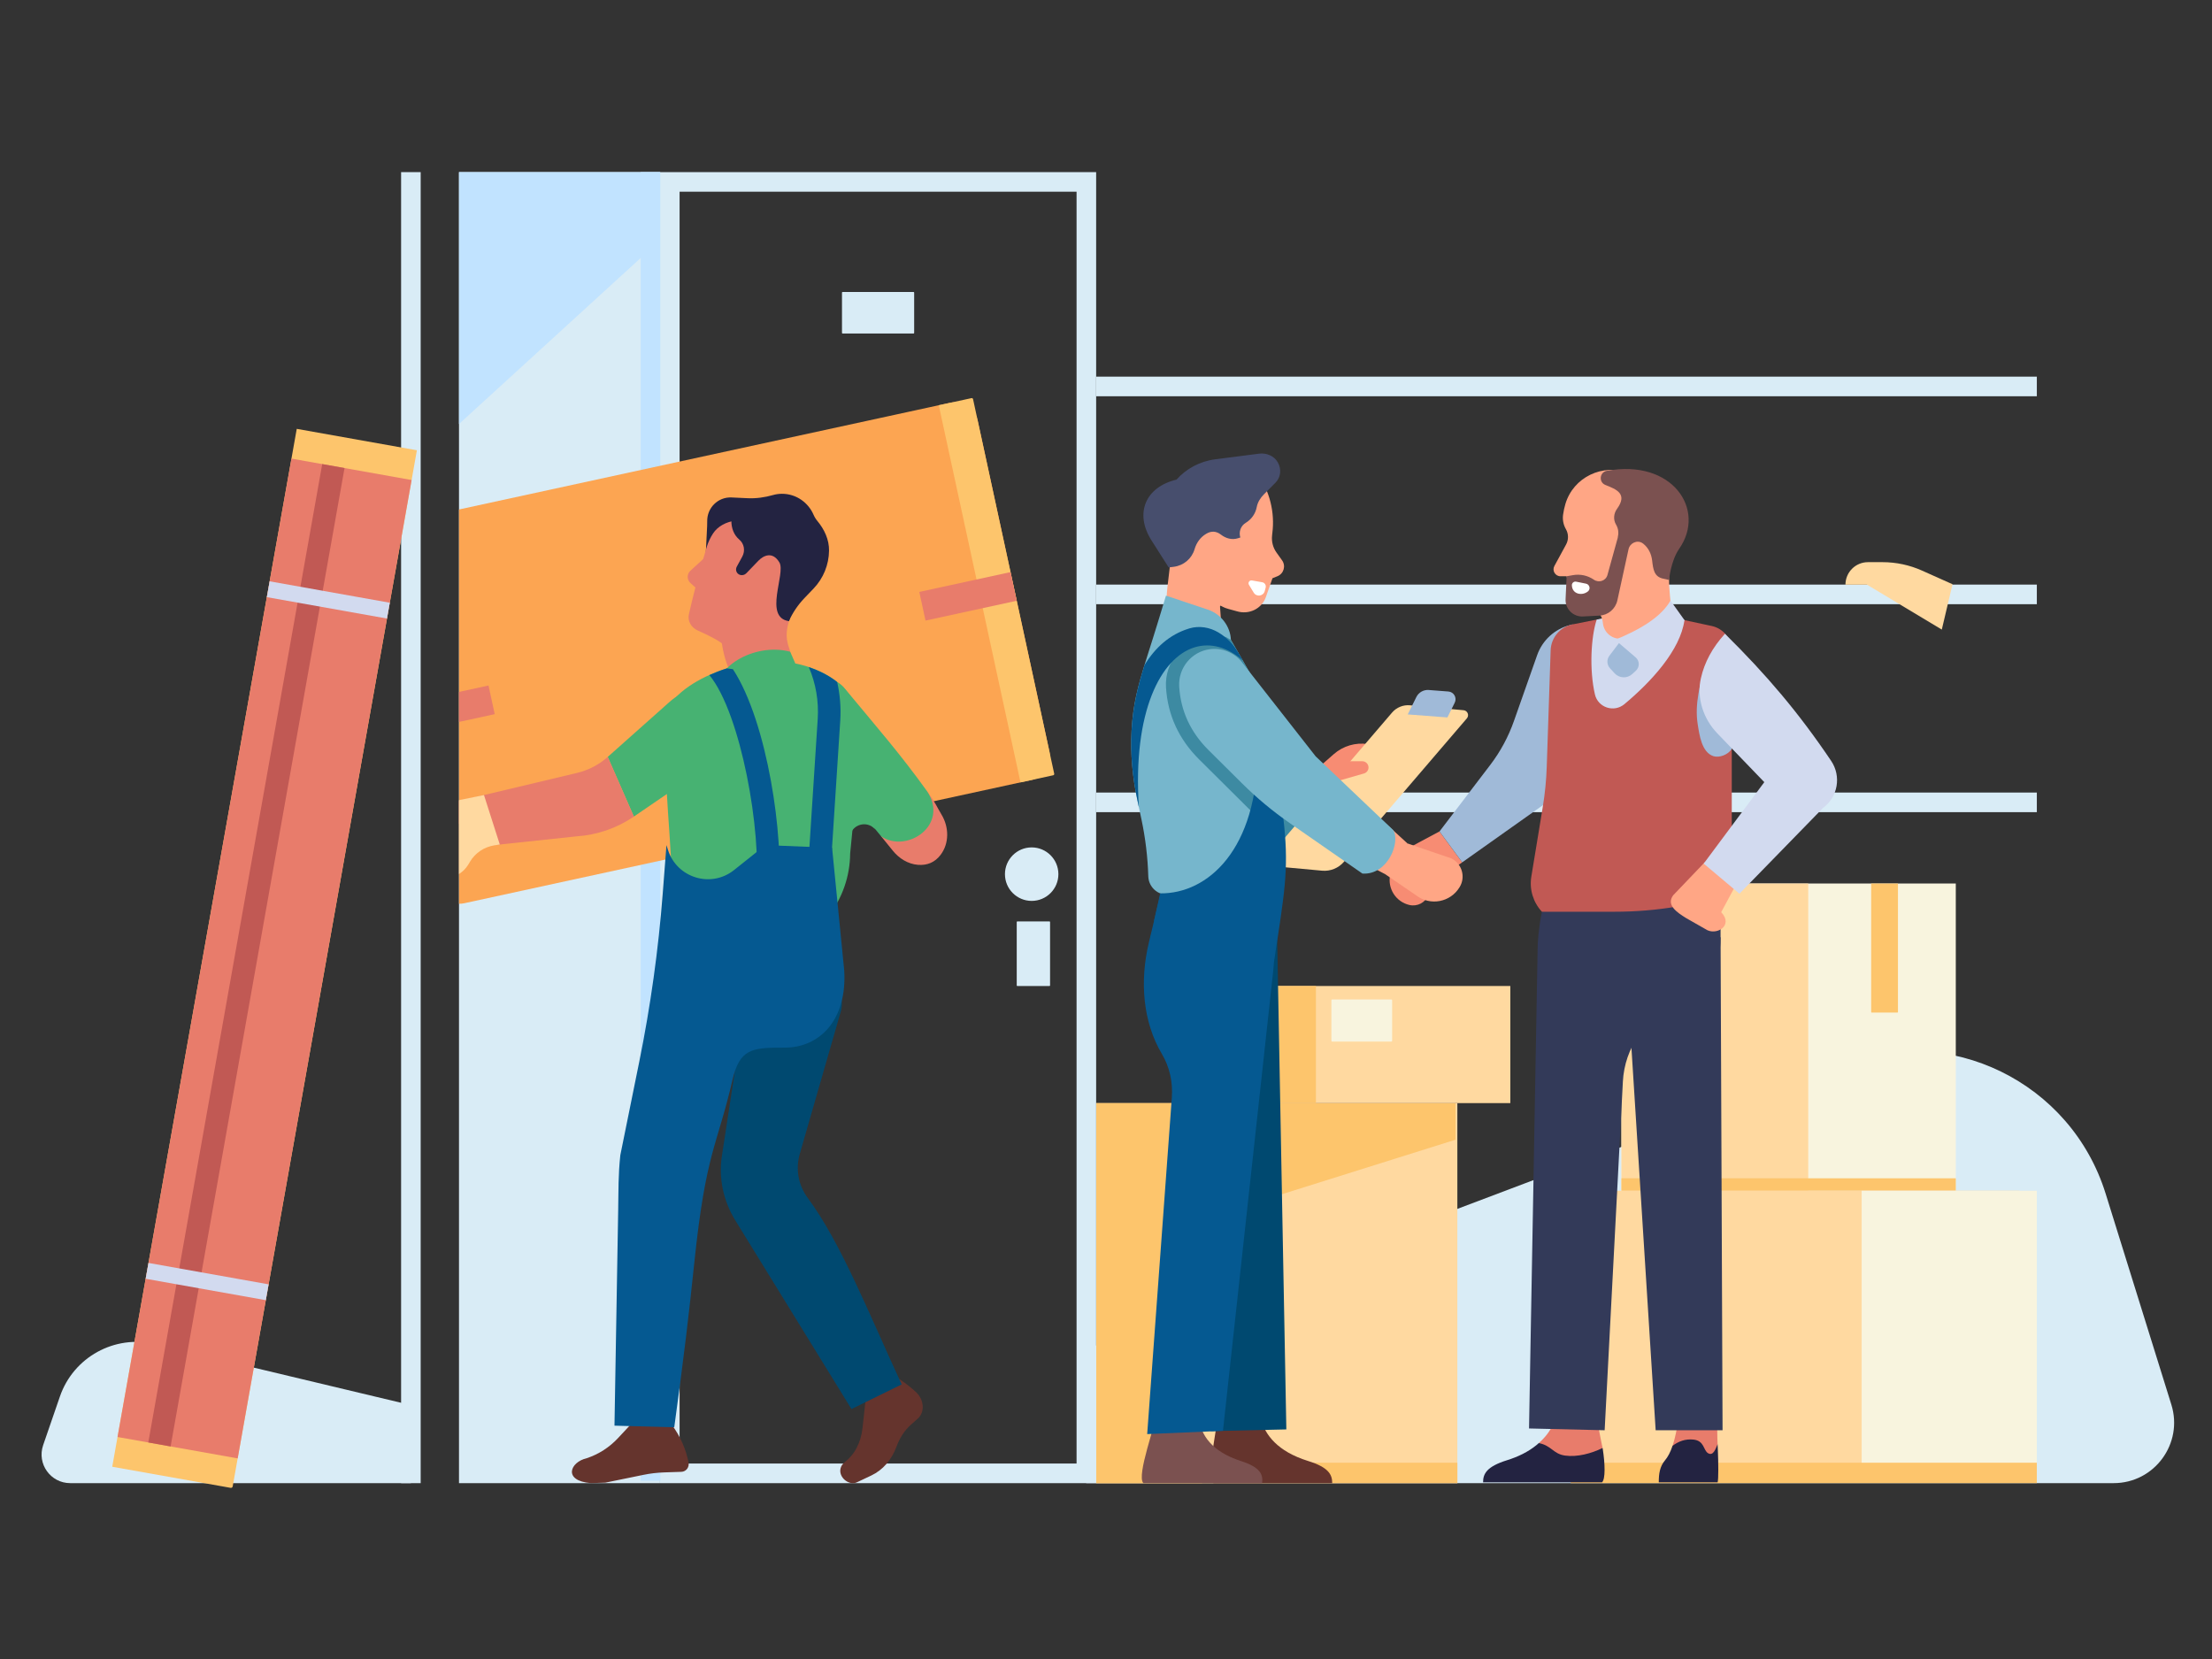 <?xml version="1.0" encoding="UTF-8"?> <svg xmlns="http://www.w3.org/2000/svg" xmlns:xlink="http://www.w3.org/1999/xlink" width="800" zoomAndPan="magnify" viewBox="0 0 600 450" height="600" preserveAspectRatio="xMidYMid meet" version="1.0"><rect x="0" y="0" width="600" height="450" fill="#333333" stroke="none"/><defs><clipPath id="abf39495d6"><path d="M 294.531 285.07 L 589.711 285.07 L 589.711 402.48 L 294.531 402.48 Z M 294.531 285.07 " clip-rule="nonzero"></path></clipPath><clipPath id="6ac8dfd466"><path d="M 179 46.629 L 298 46.629 L 298 403 L 179 403 Z M 179 46.629 " clip-rule="nonzero"></path></clipPath><clipPath id="6d3ad45dd1"><path d="M 124 46.629 L 180 46.629 L 180 403 L 124 403 Z M 124 46.629 " clip-rule="nonzero"></path></clipPath><clipPath id="bc6433ab65"><path d="M 124 46.629 L 180 46.629 L 180 116 L 124 116 Z M 124 46.629 " clip-rule="nonzero"></path></clipPath><clipPath id="0e0b9a326f"><path d="M 173 46.629 L 180 46.629 L 180 402 L 173 402 Z M 173 46.629 " clip-rule="nonzero"></path></clipPath><clipPath id="8dc8515959"><path d="M 108 46.629 L 115 46.629 L 115 403 L 108 403 Z M 108 46.629 " clip-rule="nonzero"></path></clipPath><clipPath id="8453f36fcb"><path d="M 30.41 116.191 L 113.184 116.191 L 113.184 403.582 L 30.41 403.582 Z M 30.41 116.191 " clip-rule="nonzero"></path></clipPath></defs><path fill="#d9ecf6" d="M 42.094 364.582 L 111.453 381.133 L 111.453 402.297 L 19.039 402.297 C 13.711 402.297 9.969 397.047 11.703 392 L 16.25 378.801 C 19.93 368.113 31.109 361.961 42.094 364.582 " fill-opacity="1" fill-rule="nonzero"></path><path fill="#d9ecf6" d="M 552.488 107.484 L 297.328 107.484 L 297.328 102.164 L 552.488 102.164 L 552.488 107.484 " fill-opacity="1" fill-rule="nonzero"></path><path fill="#d9ecf6" d="M 552.488 163.887 L 297.328 163.887 L 297.328 158.57 L 552.488 158.57 L 552.488 163.887 " fill-opacity="1" fill-rule="nonzero"></path><path fill="#d9ecf6" d="M 552.488 220.297 L 297.328 220.297 L 297.328 214.977 L 552.488 214.977 L 552.488 220.297 " fill-opacity="1" fill-rule="nonzero"></path><g clip-path="url(#abf39495d6)"><path fill="#d9ecf6" d="M 499.23 288.633 L 294.629 365.953 L 294.629 402.297 L 573.328 402.297 C 584.379 402.297 592.266 391.57 588.977 381.004 L 571.145 323.754 C 561.727 293.516 528.828 277.449 499.23 288.633 " fill-opacity="1" fill-rule="nonzero"></path></g><path fill="#ffd9a0" d="M 395.305 402.297 L 297.328 402.297 L 297.328 299.219 L 395.305 299.219 L 395.305 402.297 " fill-opacity="1" fill-rule="nonzero"></path><path fill="#fdc56c" d="M 328.699 329.902 L 394.812 309.141 L 394.812 299.215 L 328.699 299.215 L 328.699 329.902 " fill-opacity="1" fill-rule="nonzero"></path><path fill="#fdc56c" d="M 395.305 402.297 L 297.328 402.297 L 297.328 396.762 L 395.305 396.762 L 395.305 402.297 " fill-opacity="1" fill-rule="nonzero"></path><path fill="#fdc56c" d="M 326.051 402.297 L 297.328 402.297 L 297.328 299.215 L 326.051 299.215 L 326.051 402.297 " fill-opacity="1" fill-rule="nonzero"></path><path fill="#ffd9a0" d="M 409.672 267.449 L 325.215 267.449 L 325.215 299.215 L 409.672 299.215 L 409.672 267.449 " fill-opacity="1" fill-rule="nonzero"></path><path fill="#fdc56c" d="M 356.941 267.449 L 325.215 267.449 L 325.215 299.215 L 356.941 299.215 L 356.941 267.449 " fill-opacity="1" fill-rule="nonzero"></path><path fill="#f8f4de" d="M 439.812 239.648 L 530.504 239.648 L 530.504 322.984 L 439.812 322.984 L 439.812 239.648 " fill-opacity="1" fill-rule="nonzero"></path><path fill="#ffd9a0" d="M 439.809 239.652 L 490.48 239.652 L 490.48 322.984 L 439.809 322.984 L 439.809 239.652 " fill-opacity="1" fill-rule="nonzero"></path><path fill="#fdc56c" d="M 439.812 319.609 L 530.504 319.609 L 530.504 322.984 L 439.812 322.984 L 439.812 319.609 " fill-opacity="1" fill-rule="nonzero"></path><path fill="#ffd9a0" d="M 426.633 322.984 L 547.75 322.984 L 547.75 402.086 L 426.633 402.086 L 426.633 322.984 " fill-opacity="1" fill-rule="nonzero"></path><path fill="#f8f4de" d="M 504.98 322.984 L 552.488 322.984 L 552.488 402.086 L 504.98 402.086 L 504.98 322.984 " fill-opacity="1" fill-rule="nonzero"></path><path fill="#fdc56c" d="M 426.039 402.297 L 552.488 402.297 L 552.488 396.762 L 426.039 396.762 L 426.039 402.297 " fill-opacity="1" fill-rule="nonzero"></path><path fill="#fdc56c" d="M 507.668 274.648 L 514.699 274.648 C 514.762 274.648 514.816 274.594 514.816 274.531 L 514.816 239.648 L 507.551 239.648 L 507.551 274.531 C 507.551 274.594 507.605 274.648 507.668 274.648 " fill-opacity="1" fill-rule="nonzero"></path><g clip-path="url(#6ac8dfd466)"><path fill="#d9ecf6" d="M 292.016 396.98 L 184.336 396.98 L 184.336 52 L 292.016 52 Z M 179.023 46.68 L 179.023 402.297 L 297.328 402.297 L 297.328 46.68 L 179.023 46.68 " fill-opacity="1" fill-rule="nonzero"></path></g><g clip-path="url(#6d3ad45dd1)"><path fill="#d9ecf6" d="M 124.5 46.68 L 179.023 46.68 L 179.023 402.297 L 124.5 402.297 L 124.5 46.68 " fill-opacity="1" fill-rule="nonzero"></path></g><g clip-path="url(#bc6433ab65)"><path fill="#c1e3ff" d="M 124.5 115.016 L 179.023 65.188 L 179.023 46.68 L 124.5 46.68 L 124.5 115.016 " fill-opacity="1" fill-rule="nonzero"></path></g><g clip-path="url(#0e0b9a326f)"><path fill="#c1e3ff" d="M 179.102 401.648 L 173.789 401.648 L 173.789 46.68 L 179.102 46.68 L 179.102 401.648 " fill-opacity="1" fill-rule="nonzero"></path></g><path fill="#3d8aa2" d="M 355.727 211.863 L 335.848 223.355 L 340.859 232.043 L 360.738 220.551 L 355.727 211.863 " fill-opacity="1" fill-rule="nonzero"></path><path fill="#f78c73" d="M 376.863 209.633 C 376.566 211.793 374.754 213.426 372.574 213.492 L 368.668 213.617 L 360.992 218.945 L 355.344 210.207 L 361.801 204.543 C 364.332 202.328 367.707 201.336 371.031 201.832 C 374.781 202.391 377.383 205.871 376.863 209.633 " fill-opacity="1" fill-rule="nonzero"></path><path fill="#ffd9a0" d="M 345.438 234.957 L 358.613 236.172 C 360.863 236.375 363.07 235.48 364.543 233.762 L 397.887 194.852 C 398.594 194.027 398.074 192.746 396.996 192.645 L 382.461 191.309 C 380.617 191.141 378.801 191.875 377.594 193.285 L 344.297 232.145 C 343.395 233.195 344.055 234.832 345.438 234.957 " fill-opacity="1" fill-rule="nonzero"></path><path fill="#a0bad8" d="M 392.871 187.57 L 387.531 187.16 C 386.133 187.055 384.809 187.809 384.184 189.066 L 381.844 193.785 L 392.605 194.605 L 394.594 190.602 C 395.258 189.266 394.355 187.684 392.871 187.57 " fill-opacity="1" fill-rule="nonzero"></path><path fill="#f78c73" d="M 369.516 206.484 L 360.883 206.484 L 360.883 212.414 L 369.984 209.801 C 370.707 209.59 371.207 208.93 371.207 208.176 C 371.207 207.242 370.449 206.484 369.516 206.484 " fill-opacity="1" fill-rule="nonzero"></path><path fill="#f78c73" d="M 382.316 245.48 C 384.441 245.965 386.605 244.844 387.441 242.824 L 388.934 239.211 L 396.625 233.906 L 390.457 225.527 L 378.211 232.07 L 377.086 237.258 C 376.285 240.969 378.617 244.633 382.316 245.48 " fill-opacity="1" fill-rule="nonzero"></path><path fill="#a0bad8" d="M 426.574 169.359 L 425.797 169.562 C 421.68 170.633 418.371 173.68 416.953 177.691 L 410.684 195.484 C 409.18 199.793 407.008 203.836 404.242 207.465 L 390.461 225.527 L 396.625 233.906 L 420.375 217.082 L 433.398 197.625 L 426.574 169.359 " fill-opacity="1" fill-rule="nonzero"></path><path fill="#e87c6b" d="M 465.895 391.73 C 465.809 389.742 465.707 386.938 465.949 383.148 C 466.168 379.75 463.852 376.715 460.52 376.031 C 458.105 375.535 455.82 377.293 455.676 379.754 C 455.477 383.215 455.066 387.82 453.766 391.906 C 453.734 392.004 453.699 392.078 453.672 392.172 C 460.129 399.598 464.312 399.805 465.895 391.73 " fill-opacity="1" fill-rule="nonzero"></path><path fill="#232341" d="M 465.898 391.73 C 465.332 393.059 464.711 395.027 463.289 394.164 C 462.027 393.398 462.324 390.812 459.383 390.488 C 457.117 390.238 455.289 390.973 453.672 392.172 C 453.078 393.953 452.383 395.211 451.66 396.07 C 450.18 397.82 449.941 399.809 449.941 402.086 L 465.902 402.086 C 466.16 401.219 466.113 396.941 465.957 393.094 C 465.945 392.695 465.922 392.234 465.898 391.73 " fill-opacity="1" fill-rule="nonzero"></path><path fill="#e87c6b" d="M 434.695 392.762 C 434.316 390.656 433.125 386.41 433.199 381.762 L 433.293 375.66 L 422.156 376.023 C 421.52 378.543 424.637 385.031 417.387 391.434 C 422.48 396.547 427.863 399.711 434.695 392.762 " fill-opacity="1" fill-rule="nonzero"></path><path fill="#232341" d="M 434.695 392.762 C 431.664 394.262 427.816 395.285 424.504 394.82 C 421.258 394.359 420.867 392.094 417.383 391.434 C 417.203 391.59 417.047 391.75 416.859 391.906 C 414.508 393.84 411.727 395.164 408.816 396.07 C 403.184 397.82 402.281 399.809 402.281 402.086 L 434.535 402.086 C 435.52 401.219 435.352 396.941 434.754 393.094 C 434.738 392.996 434.711 392.871 434.695 392.762 " fill-opacity="1" fill-rule="nonzero"></path><path fill="#333a59" d="M 466.699 243.926 L 466.699 254.219 C 466.699 262.922 463.273 268.621 454.336 272.668 C 446.266 276.32 440.688 284.191 440.203 293.367 L 435.258 387.953 L 414.746 387.469 L 417.062 258.078 C 417.027 255.637 417.375 251.625 418.242 247.305 L 466.699 243.926 " fill-opacity="1" fill-rule="nonzero"></path><path fill="#333a59" d="M 449.094 387.953 L 467.242 387.953 L 466.703 254.219 L 456.223 255.973 C 447.539 257.43 441.34 265.559 441.922 274.738 L 449.094 387.953 " fill-opacity="1" fill-rule="nonzero"></path><path fill="#c15954" d="M 418.469 218.922 L 415.367 237.801 C 414.805 241.242 415.867 244.754 418.242 247.305 L 438.012 247.305 C 443.672 247.305 449.324 246.836 454.91 245.898 L 466.699 243.926 C 468.562 240.816 469.738 237.258 469.738 233.637 L 469.738 176.539 C 469.738 173.285 467.469 170.477 464.293 169.793 L 445.047 165.664 L 426.574 169.359 C 423.191 170.035 420.719 172.953 420.609 176.402 L 419.555 207.891 C 419.434 211.59 419.074 215.273 418.469 218.922 " fill-opacity="1" fill-rule="nonzero"></path><path fill="#a0bad8" d="M 461.375 184.945 C 462.473 181.078 466.359 176.891 469.738 181.219 L 469.738 203.129 C 468.785 204.699 466.371 205.621 464.77 205.113 C 461.57 204.094 460.945 199.277 460.504 196.484 C 460.062 193.719 460.223 191.012 460.68 188.277 C 460.863 187.164 461.062 186.047 461.375 184.945 " fill-opacity="1" fill-rule="nonzero"></path><path fill="#d2daef" d="M 433.098 168.074 C 433.109 168.066 433.117 168.059 433.129 168.047 L 445.051 165.664 L 456.906 168.207 C 455.797 176.387 447.766 185.051 440.594 191.016 C 437.781 193.355 433.457 191.934 432.621 188.367 C 431.059 181.656 431.555 172.695 433.098 168.074 " fill-opacity="1" fill-rule="nonzero"></path><path fill="#ffa685" d="M 462.633 252.035 L 457.461 249.09 C 454.707 247.406 451.922 245.43 453.848 242.84 L 462.531 233.758 L 471.73 238.383 L 466.871 247.43 C 470.383 251.137 465.383 253.949 462.633 252.035 " fill-opacity="1" fill-rule="nonzero"></path><path fill="#d2daef" d="M 467.887 171.906 C 479.148 183.027 487.855 193.266 496.699 206.391 C 499.516 210.57 498.516 216.223 494.449 219.195 L 471.82 242.414 L 462.121 234.25 L 478.562 212.156 L 465.844 198.949 C 462.016 194.98 460.156 189.363 461.363 183.977 C 462.324 179.656 464.504 175.633 467.887 171.906 " fill-opacity="1" fill-rule="nonzero"></path><path fill="#65342d" d="M 354.832 396.293 C 337.984 391.055 341.992 378.152 341.52 376.277 L 330.398 375.914 L 330.492 382.004 C 330.555 386.113 326.902 400.316 329.156 402.297 L 361.363 402.297 C 361.363 400.027 360.457 398.039 354.832 396.293 " fill-opacity="1" fill-rule="nonzero"></path><path fill="#004970" d="M 312.09 253.719 L 311.883 255.578 C 310.695 266.238 313.012 277.184 319.281 285.883 C 321.738 289.297 323.254 293.371 323.492 297.758 L 328.438 388.188 L 348.918 387.727 L 346.152 239.953 L 312.09 253.719 " fill-opacity="1" fill-rule="nonzero"></path><path fill="#7b5150" d="M 336.582 396.293 C 320.41 391.059 326.066 378.152 325.832 376.277 L 314.758 375.914 L 314.07 382.004 C 313.621 386.016 308.152 400.328 310.137 402.297 L 342.344 402.297 C 342.633 400.027 341.984 398.039 336.582 396.293 " fill-opacity="1" fill-rule="nonzero"></path><path fill="#055991" d="M 314.777 242.492 L 311.645 255.578 C 309.094 266.238 310.008 277.184 315.16 285.883 C 317.184 289.297 318.176 293.371 317.855 297.758 L 311.172 388.992 L 331.727 388.113 L 345.285 264.016 C 345.613 261.684 346.855 242.422 346.516 238.289 L 314.777 242.492 " fill-opacity="1" fill-rule="nonzero"></path><path fill="#ffa685" d="M 346.262 149.898 C 345.309 148.574 344.875 146.945 345.043 145.32 L 345.23 143.512 C 345.676 137.926 344 132.285 340.531 127.699 L 338.27 124.707 L 330.859 125.66 C 320.82 126.949 314.246 136.363 316.434 146.328 L 317.789 148.582 C 317.68 152.254 316.527 158.754 316.43 162.391 L 316.375 164.457 L 331.449 171.934 C 331.258 169.262 331.121 167.312 331.023 165.887 C 330.844 163.324 330.672 164.48 333.152 165.16 L 335.504 165.809 C 338.828 166.801 342.258 165.113 343.371 161.938 L 345.156 156.844 L 346.5 156.301 C 348.219 155.609 348.836 153.492 347.754 151.984 L 346.262 149.898 " fill-opacity="1" fill-rule="nonzero"></path><path fill="#474e6d" d="M 335.773 146.004 C 334.18 146.512 332.508 146.051 331.184 145.023 C 329.867 144 328.516 144.016 327.277 144.734 L 327.156 144.805 C 325.59 145.719 324.531 147.242 324.02 148.98 C 323.262 151.543 321.082 153.391 318.391 153.742 L 317.004 153.918 L 312.348 146.594 C 307.641 139.191 310.742 132.086 319.129 130.094 C 321.738 127.164 325.387 125.129 329.672 124.578 L 341.531 123.055 C 343.527 122.797 345.59 123.652 346.594 125.395 C 347.691 127.301 347.367 129.523 345.977 130.926 L 342.844 134.078 C 341.895 135.031 341.141 136.207 340.891 137.531 C 340.547 139.332 339.465 140.875 337.91 141.812 C 336.559 142.621 335.957 144.25 336.438 145.793 L 335.773 146.004 " fill-opacity="1" fill-rule="nonzero"></path><path fill="#76b6cc" d="M 342.738 189.012 L 333.883 173.574 C 333.742 169.887 331.199 166.551 327.613 165.352 L 316.27 161.566 L 314.129 168.605 C 310.117 181.801 307.488 187.887 306.934 198.195 C 306.594 204.461 307.18 210.746 308.48 216.887 L 309.617 222.258 C 310.699 227.348 311.316 232.516 311.469 237.691 C 311.559 240.613 314.035 242.875 316.945 242.664 L 340.789 240.941 C 347.852 230.195 346.383 210.719 342.738 189.012 " fill-opacity="1" fill-rule="nonzero"></path><path fill="#3d8aa2" d="M 340.336 220.965 C 343.898 223.445 348.738 220.66 348.383 216.336 C 347.566 206.531 346.293 195.203 342.738 189.012 L 333.883 173.574 L 332.535 172.797 C 330.992 172.418 329.371 172.316 327.746 172.527 C 320.879 173.406 315.844 179.539 316.277 186.488 C 316.742 193.973 319.773 200.539 325.285 206.012 L 340.336 220.965 " fill-opacity="1" fill-rule="nonzero"></path><path fill="#055991" d="M 340.668 190.977 L 343.004 190.465 C 344.125 196.344 345.566 201.891 346.426 207.836 C 347.211 213.258 347.785 218.672 348.34 224.129 C 349.551 236.07 348.402 242.414 345.574 260.805 C 335.996 259.473 320.086 256.008 313.031 249.777 L 314.699 242.32 C 327.57 242.484 341.203 230.461 341.129 203.34 L 340.668 190.977 " fill-opacity="1" fill-rule="nonzero"></path><path fill="#ffa685" d="M 395.902 240.656 L 395.934 240.609 C 397.605 237.848 396.543 234.246 393.645 232.832 L 381.762 228.77 L 375.719 237.113 L 384.188 242.906 C 387.984 245.781 393.438 244.738 395.902 240.656 " fill-opacity="1" fill-rule="nonzero"></path><path fill="#ffa685" d="M 374.312 221.953 L 381.762 228.77 C 382.059 233.148 379.637 235.652 375.719 237.113 L 366.957 232.516 L 374.312 221.953 " fill-opacity="1" fill-rule="nonzero"></path><path fill="#76b6cc" d="M 377.898 225.145 L 356.867 205.152 L 336.695 179.398 C 334.594 176.918 331.395 175.684 328.199 176.09 C 323.207 176.727 319.539 181.195 319.855 186.266 C 320.262 192.844 322.941 198.629 327.809 203.461 L 336.898 212.484 C 340.867 216.43 345.18 220.02 349.77 223.211 L 369.559 236.957 C 376.598 237.391 379.934 228.18 377.898 225.145 " fill-opacity="1" fill-rule="nonzero"></path><path fill="#ffa685" d="M 429.516 164.434 C 427.742 164.531 426.176 163.289 425.867 161.535 L 424.945 156.312 L 423.277 156.309 C 421.848 156.309 420.938 154.777 421.625 153.523 L 424.797 147.695 C 425.504 146.395 425.488 144.824 424.75 143.539 C 424.062 142.344 423.789 140.945 423.988 139.574 C 424.129 138.578 424.34 137.637 424.598 136.746 C 426.73 129.438 434.758 125.59 441.844 128.359 C 449.977 131.535 456.57 137.297 453.559 148.199 C 452.723 151.234 452.48 154.348 452.738 157.414 C 452.676 158.992 453.109 163.582 453.824 169.422 C 451.703 173.121 444.477 173.312 439.363 173.246 C 437.031 173.219 435.094 171.469 434.801 169.152 L 434.746 168.723 C 434.43 166.16 432.18 164.281 429.605 164.426 L 429.516 164.434 " fill-opacity="1" fill-rule="nonzero"></path><path fill="#7b5150" d="M 435.844 127.707 C 433.867 128.07 433.59 130.797 435.457 131.543 C 438.328 132.695 441.629 133.883 438.602 138.039 C 437.695 139.289 437.555 140.961 438.344 142.293 C 439.055 143.488 439.074 144.652 438.812 145.82 L 438.82 145.828 L 436.023 155.945 C 435.582 157.555 433.695 158.18 432.32 157.234 C 430.668 156.094 428.625 155.652 426.645 156.008 L 424.949 156.309 L 424.66 162.523 C 424.539 165.172 426.723 167.348 429.367 167.215 L 433.832 166.984 C 436.203 166.867 438.199 165.172 438.707 162.852 L 441.734 148.988 C 442.105 147.289 444.074 146.367 445.52 147.328 C 445.609 147.387 445.691 147.449 445.777 147.516 L 445.871 147.598 C 447.113 148.637 447.934 150.23 448.137 152.023 C 448.422 154.477 448.672 156.406 451.082 156.949 L 452.727 157.316 C 452.727 157.316 453.16 152.191 455.504 148.809 C 462.855 138.215 453.625 124.434 435.844 127.707 " fill-opacity="1" fill-rule="nonzero"></path><path fill="#ffffff" d="M 430.195 158.316 L 427.52 157.777 C 426.91 157.656 426.344 158.137 426.367 158.758 C 426.449 161.199 429.164 161.707 430.742 160.402 C 431.512 159.766 431.176 158.512 430.195 158.316 " fill-opacity="1" fill-rule="nonzero"></path><path fill="#ffffff" d="M 342.375 157.934 L 339.582 157.441 C 338.918 157.324 338.422 158.047 338.773 158.625 L 340.066 160.754 C 340.82 161.992 342.684 161.727 343.059 160.324 L 343.305 159.398 C 343.484 158.734 343.055 158.055 342.375 157.934 " fill-opacity="1" fill-rule="nonzero"></path><path fill="#d2daef" d="M 456.906 168.207 L 453.125 162.902 C 450.602 167.312 445.051 170.715 437.949 173.598 L 442.727 179.367 L 455.145 171.27 L 456.906 168.207 " fill-opacity="1" fill-rule="nonzero"></path><path fill="#a0bad8" d="M 437.953 182.625 L 436.703 181.258 C 435.84 180.32 435.77 178.895 436.539 177.875 L 439.141 174.441 L 443.672 178.316 C 444.77 179.258 444.801 180.945 443.734 181.926 L 442.75 182.828 C 441.371 184.098 439.223 184.008 437.953 182.625 " fill-opacity="1" fill-rule="nonzero"></path><path fill="#055991" d="M 330.477 171.543 C 328.117 170.137 325.277 169.672 322.645 170.445 C 322.574 170.469 322.5 170.492 322.43 170.516 C 317.262 172.113 313.34 175.656 310.438 180.41 C 308.492 186.719 307.254 191.691 306.914 198.535 C 306.613 204.688 307.203 210.859 308.48 216.887 L 308.914 218.945 C 307.191 192.84 314.949 178.398 324 175.594 C 328.422 174.234 333.023 175.57 337.078 179.148 L 335.859 177.02 C 334.562 174.762 332.707 172.875 330.477 171.543 " fill-opacity="1" fill-rule="nonzero"></path><path fill="#fca552" d="M 284.684 204.004 L 265.207 114.129 C 264.465 110.699 261.082 108.52 257.66 109.266 L 124.5 138.195 L 124.5 245.141 C 124.961 245.145 125.426 245.105 125.895 245.008 L 279.828 211.562 C 283.25 210.816 285.43 207.434 284.684 204.004 " fill-opacity="1" fill-rule="nonzero"></path><path fill="#e87c6b" d="M 134.191 193.715 L 132.508 185.941 L 124.5 187.68 L 124.5 195.82 L 134.191 193.715 " fill-opacity="1" fill-rule="nonzero"></path><path fill="#fdc56c" d="M 285.684 210.289 L 276.809 212.219 L 254.641 109.922 L 263.516 107.992 C 263.707 107.953 263.895 108.074 263.938 108.266 L 285.953 209.867 C 285.996 210.059 285.875 210.246 285.684 210.289 " fill-opacity="1" fill-rule="nonzero"></path><path fill="#e87c6b" d="M 195.883 167.949 C 194.887 169.441 195.711 178.465 198.555 183.043 L 199.426 184.367 C 203.031 185.617 206.512 185.715 209.84 184.352 C 213.414 183.203 215.371 179.312 214.055 175.789 C 212.805 172.445 213.598 170.059 214.023 168.379 C 210.223 159.656 203.598 161.727 195.883 167.949 " fill-opacity="1" fill-rule="nonzero"></path><path fill="#232341" d="M 209.688 162.207 L 192.922 152.133 C 192.445 151.809 191.914 151.59 191.383 151.359 L 191.809 142.688 C 191.832 142.25 191.836 141.84 191.828 141.453 C 191.742 137.758 194.754 134.758 198.441 134.934 L 202.758 135.137 C 205.109 135.25 207.445 134.918 209.707 134.273 C 210.461 134.059 211.25 133.949 212.066 133.941 C 216.094 133.918 219.309 136.461 220.66 139.598 C 220.93 140.223 221.281 140.797 221.703 141.301 C 223.617 143.609 224.914 146.363 224.875 149.363 C 224.828 153.195 223.332 156.867 220.688 159.633 L 218.176 162.258 C 216.453 164.062 215.051 166.133 214.023 168.379 L 209.688 162.207 " fill-opacity="1" fill-rule="nonzero"></path><path fill="#e87c6b" d="M 189.281 171.031 C 187.449 170.219 186.457 168.418 186.859 166.633 C 187.707 162.883 189.34 156.109 191.691 148.379 C 192.094 147.051 192.68 145.816 193.418 144.688 C 194.691 142.738 197.023 141.52 199.531 141.219 L 201.52 140.977 C 201.66 140.957 201.797 140.961 201.938 140.953 C 202.461 141.387 202.938 141.883 203.324 142.453 C 204.812 144.664 207.441 146.73 210.738 148.707 C 213.391 150.301 214.586 153.344 213.695 156.254 L 212.066 161.562 L 211.023 165.98 C 210.461 168.363 208.953 170.496 206.812 171.949 C 204.211 173.707 201.273 174.867 198.234 175.41 C 197.629 175.293 197.023 175.172 196.426 175 C 195.094 173.746 191.781 172.141 189.281 171.031 " fill-opacity="1" fill-rule="nonzero"></path><path fill="#47b272" d="M 214.34 176.785 C 204.582 174.141 192.543 181.32 194.793 188.871 L 218.422 186.102 L 214.34 176.785 " fill-opacity="1" fill-rule="nonzero"></path><path fill="#e87c6b" d="M 251.398 214.523 C 254.027 218.168 253.922 218.523 255.402 220.984 C 257.441 224.375 257.516 228.773 255.105 231.914 C 253.57 233.918 251.512 234.781 248.98 234.582 C 246.293 234.371 243.875 232.852 242.184 230.758 C 240.723 228.949 240.93 229.227 239.008 226.848 L 251.398 214.523 " fill-opacity="1" fill-rule="nonzero"></path><path fill="#47b272" d="M 239.008 226.848 C 236.23 223.414 237.367 224.969 237.367 224.969 C 235.184 222.383 230.969 223.613 230.523 226.973 L 229.648 233.586 L 218.398 198.258 C 217.031 194.941 217.043 191.262 218.43 187.996 C 220.156 183.93 225.652 183.02 228.754 186.297 C 238.547 198.082 244.215 204.555 251.398 214.523 C 257.664 223.809 245.906 231.594 239.008 226.848 " fill-opacity="1" fill-rule="nonzero"></path><path fill="#47b272" d="M 215.816 179.984 C 219.551 180.719 223.168 182.152 226.43 184.484 C 231.531 188.133 234.219 194.316 233.629 200.57 L 230.605 231.508 C 230.555 237.652 228.484 243.641 224.758 248.406 C 206.707 249.25 191.938 266.527 180.641 259.887 C 183.719 245.789 181.66 229.715 180.863 214.957 C 181.273 211.414 179.711 195.633 181.086 192.379 C 182.816 188.281 189.191 183.781 197.16 181.297 C 203.715 182.324 209.945 181.938 215.816 179.984 " fill-opacity="1" fill-rule="nonzero"></path><path fill="#47b272" d="M 164.848 205.312 L 181.605 190.402 C 183.43 188.781 185.555 187.598 187.828 186.898 C 191.777 185.684 195.699 188.848 195.309 192.965 L 195.199 194.102 C 194.445 201.961 190.215 209.07 183.668 213.477 L 171.93 221.496 L 164.848 205.312 " fill-opacity="1" fill-rule="nonzero"></path><path fill="#232341" d="M 214.023 168.492 C 207.004 167.5 213.199 155.574 211.414 152.566 C 209.551 149.434 207.059 150.695 205.699 152.109 L 202.449 155.488 C 201.996 155.961 201.309 156.133 200.703 155.93 C 199.781 155.617 199.383 154.57 199.852 153.703 L 201.34 150.977 C 202.199 149.395 201.867 147.477 200.512 146.34 C 199.055 145.117 198.379 143.227 198.383 141.32 C 198.387 140.66 198.289 140.016 198.113 139.391 C 200.988 137.93 204.371 137.32 207.945 137.988 C 214.391 139.184 219.473 144.559 220.312 151.07 C 220.898 155.613 219.504 159.824 216.875 162.973 C 215.723 164.355 214.777 165.898 214.273 167.625 L 214.023 168.492 " fill-opacity="1" fill-rule="nonzero"></path><path fill="#e87c6b" d="M 189.609 160.23 L 187.289 158.152 C 186.293 157.262 186.285 155.711 187.27 154.812 L 192.117 150.383 L 189.609 160.23 " fill-opacity="1" fill-rule="nonzero"></path><path fill="#65342d" d="M 228 398.301 C 227.398 400.742 230.312 403.078 232.453 402.062 L 236.359 400.215 C 239.473 398.734 241.867 395.98 243.195 392.352 C 244.059 389.977 245.391 387.961 247.098 386.438 L 248.98 384.758 C 250.922 383.023 250.656 379.652 248.473 377.617 C 246.297 375.594 243.93 373.918 241.449 372.66 L 241.348 372.605 L 235.02 377.715 L 233.934 387.508 C 233.48 391.355 231.801 394.566 229.207 396.547 C 228.535 397.055 228.164 397.648 228 398.301 " fill-opacity="1" fill-rule="nonzero"></path><path fill="#004970" d="M 230.957 382.203 L 244.578 375.516 C 235.809 356.59 228.121 337.07 219.102 324.945 C 216.512 321.465 215.777 317.027 216.922 313.051 L 228.074 274.324 C 230.176 267.023 220.133 259.152 212.547 257.695 C 205.34 256.309 203.547 261.098 202.73 268.332 L 195.801 313.613 C 194.891 319.551 196.195 325.75 199.469 331.062 L 230.957 382.203 " fill-opacity="1" fill-rule="nonzero"></path><path fill="#65342d" d="M 182.25 386.492 L 171.297 386.156 L 167.629 390.086 C 165.273 392.609 162.402 394.449 159.195 395.523 C 154.59 396.555 152.617 401.691 160.293 402.293 L 164.203 402.164 L 174.523 400.051 C 176.379 399.668 178.277 399.445 180.195 399.383 L 184.793 399.23 C 186.141 399.188 187.047 397.953 186.758 396.586 C 186.004 393.047 184.617 389.727 182.25 386.492 " fill-opacity="1" fill-rule="nonzero"></path><path fill="#055991" d="M 167.68 328.309 C 167.777 322.879 167.68 318.703 168.262 313.336 L 173.406 287.949 C 176.457 272.906 178.582 257.691 179.762 242.391 L 180.777 229.234 L 181.191 230.543 C 183.598 238.145 192.863 240.973 199.098 236.008 L 207.598 229.234 L 225.703 229.961 L 228.992 263.23 C 229.82 276.668 222.301 284.195 212.836 284.164 C 203.859 284.137 200.641 284.465 198.645 293.082 C 194.5 310.98 191.453 312.445 188.332 342.469 C 186.848 356.766 185.621 367.09 182.891 387.148 L 166.676 386.707 L 167.68 328.309 " fill-opacity="1" fill-rule="nonzero"></path><path fill="#055991" d="M 221.801 195.055 C 222.117 190.172 221.289 185.375 219.391 180.953 C 221.848 181.773 224.227 182.91 226.43 184.484 C 226.664 184.652 226.867 184.855 227.094 185.035 C 227.848 188.418 228.148 191.914 227.918 195.453 L 224.934 241.566 L 218.816 241.168 L 221.801 195.055 " fill-opacity="1" fill-rule="nonzero"></path><path fill="#055991" d="M 197.16 181.297 C 197.707 181.383 198.25 181.441 198.797 181.508 C 208.277 195.957 212.676 227.668 211.137 241.617 L 205.047 240.938 C 206.691 226.043 201.02 193.57 192.418 183.113 C 193.918 182.438 195.492 181.816 197.16 181.297 " fill-opacity="1" fill-rule="nonzero"></path><path fill="#e87c6b" d="M 164.848 205.312 C 162.477 207.426 159.613 208.918 156.523 209.652 L 131.277 215.656 L 124.5 217.266 L 124.5 223.383 L 127.23 229.957 L 134.023 229.234 L 156.367 226.859 C 161.941 226.496 167.312 224.645 171.93 221.496 L 164.848 205.312 " fill-opacity="1" fill-rule="nonzero"></path><path fill="#ffd9a0" d="M 131.277 215.656 L 124.5 217.031 L 124.5 237.074 C 125.492 236.438 126.371 235.594 127.02 234.516 L 127.496 233.719 C 128.93 231.336 131.348 229.719 134.094 229.297 L 135.566 229.07 L 131.277 215.656 " fill-opacity="1" fill-rule="nonzero"></path><path fill="#e87c6b" d="M 251.043 168.328 L 275.785 162.953 L 274.102 155.18 L 249.359 160.555 L 251.043 168.328 " fill-opacity="1" fill-rule="nonzero"></path><path fill="#d9ecf6" d="M 287.086 237.113 C 287.086 241.121 283.84 244.367 279.84 244.367 C 275.836 244.367 272.59 241.121 272.59 237.113 C 272.59 233.105 275.836 229.855 279.84 229.855 C 283.84 229.855 287.086 233.105 287.086 237.113 " fill-opacity="1" fill-rule="nonzero"></path><path fill="#d9ecf6" d="M 284.68 267.449 L 275.938 267.449 C 275.852 267.449 275.785 267.383 275.785 267.301 L 275.785 250.086 C 275.785 250.004 275.852 249.938 275.938 249.938 L 284.68 249.938 C 284.762 249.938 284.828 250.004 284.828 250.086 L 284.828 267.301 C 284.828 267.383 284.762 267.449 284.68 267.449 " fill-opacity="1" fill-rule="nonzero"></path><path fill="#d9ecf6" d="M 247.801 79.199 L 228.547 79.199 C 228.457 79.199 228.387 79.273 228.387 79.363 L 228.387 90.301 C 228.387 90.391 228.457 90.465 228.547 90.465 L 247.801 90.465 C 247.891 90.465 247.965 90.391 247.965 90.301 L 247.965 79.363 C 247.965 79.273 247.891 79.199 247.801 79.199 " fill-opacity="1" fill-rule="nonzero"></path><path fill="#ffd9a0" d="M 526.707 170.773 L 506.426 158.594 L 500.574 158.594 C 500.574 155.219 503.312 152.484 506.68 152.484 L 510.629 152.484 C 514.316 152.484 517.969 153.262 521.34 154.77 L 529.613 158.469 L 526.707 170.773 " fill-opacity="1" fill-rule="nonzero"></path><g clip-path="url(#8dc8515959)"><path fill="#d9ecf6" d="M 114.109 402.297 L 108.797 402.297 L 108.797 46.68 L 114.109 46.68 L 114.109 402.297 " fill-opacity="1" fill-rule="nonzero"></path></g><path fill="#f8f4de" d="M 377.414 282.523 L 361.332 282.523 C 361.223 282.523 361.137 282.438 361.137 282.328 L 361.137 271.301 C 361.137 271.191 361.223 271.105 361.332 271.105 L 377.414 271.105 C 377.523 271.105 377.613 271.191 377.613 271.301 L 377.613 282.328 C 377.613 282.438 377.523 282.523 377.414 282.523 " fill-opacity="1" fill-rule="nonzero"></path><g clip-path="url(#8453f36fcb)"><path fill="#fdc56c" d="M 62.562 403.574 L 30.445 397.852 L 80.492 116.324 L 113.082 122.133 L 63.117 403.191 C 63.07 403.449 62.824 403.621 62.562 403.574 " fill-opacity="1" fill-rule="nonzero"></path></g><path fill="#e87c6b" d="M 64.469 395.586 L 31.883 389.781 L 79.059 124.395 L 111.645 130.203 L 64.469 395.586 " fill-opacity="1" fill-rule="nonzero"></path><path fill="#c15954" d="M 46.277 392.348 L 40.223 391.266 L 87.402 125.883 L 93.453 126.961 L 46.277 392.348 " fill-opacity="1" fill-rule="nonzero"></path><path fill="#d2daef" d="M 104.965 167.781 L 72.379 161.973 L 73.141 157.68 L 105.73 163.488 L 104.965 167.781 " fill-opacity="1" fill-rule="nonzero"></path><path fill="#d2daef" d="M 72.098 352.672 L 39.512 346.863 L 40.273 342.566 L 72.859 348.375 L 72.098 352.672 " fill-opacity="1" fill-rule="nonzero"></path></svg> 